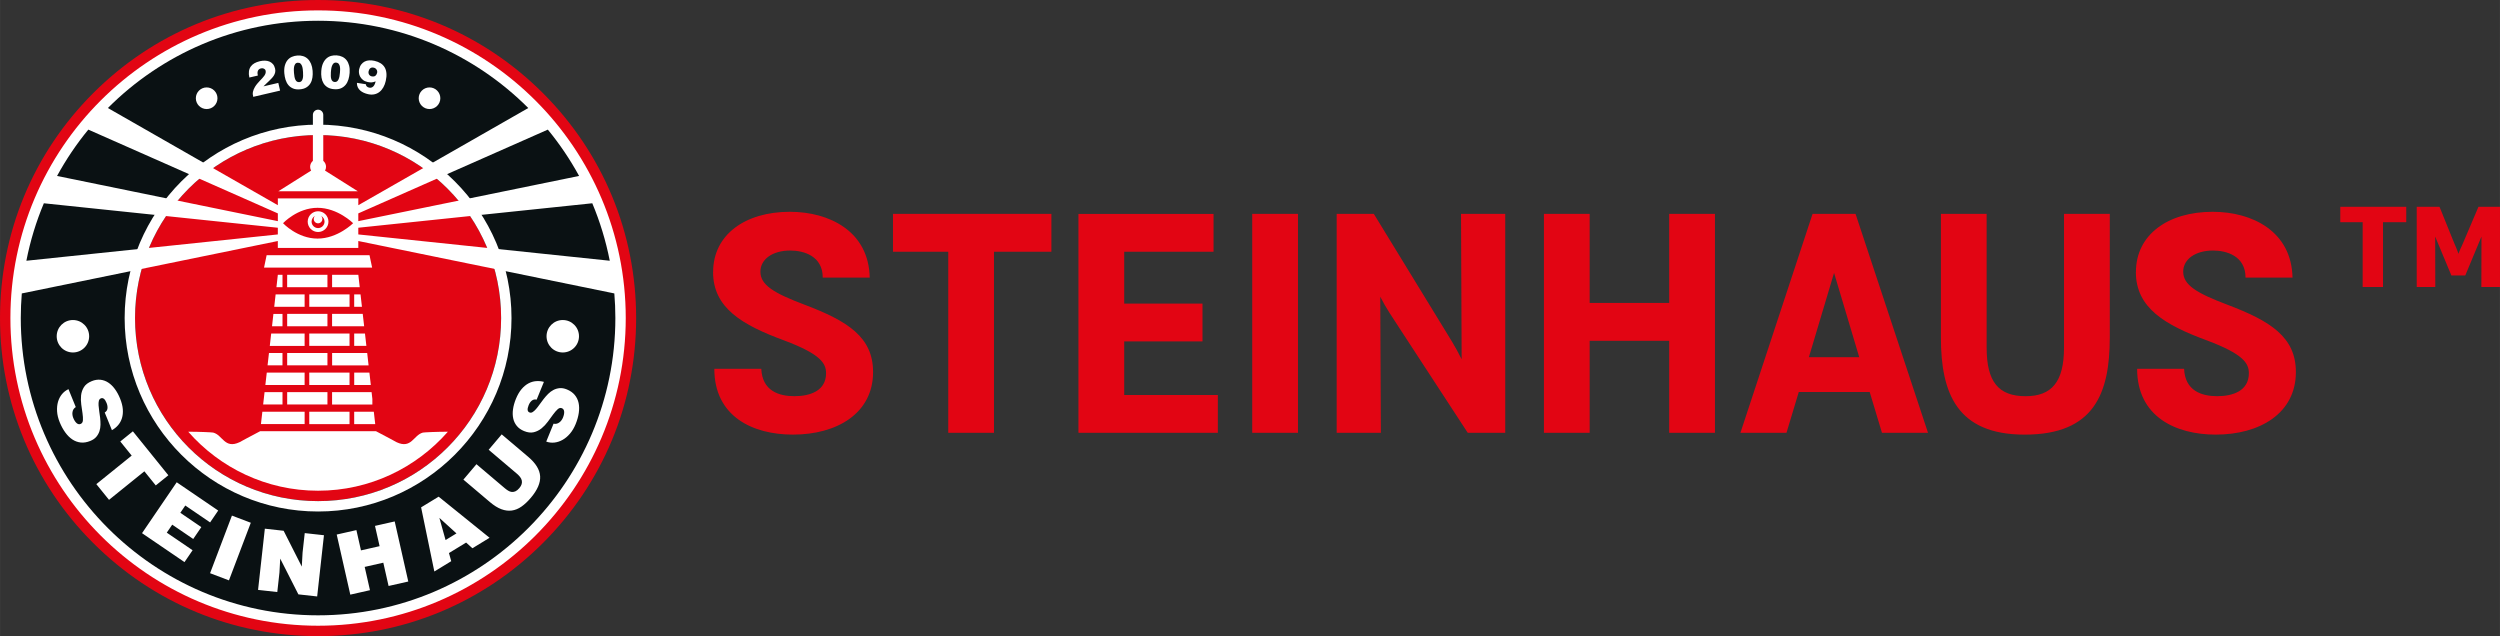 <?xml version="1.0" encoding="UTF-8"?>
<!DOCTYPE svg PUBLIC "-//W3C//DTD SVG 1.1//EN" "http://www.w3.org/Graphics/SVG/1.1/DTD/svg11.dtd">
<!-- Creator: CorelDRAW 2017 -->
<svg xmlns="http://www.w3.org/2000/svg" xml:space="preserve" width="67.758mm" height="17.241mm" version="1.1" style="shape-rendering:geometricPrecision; text-rendering:geometricPrecision; image-rendering:optimizeQuality; fill-rule:evenodd; clip-rule:evenodd"
viewBox="0 0 1257.16 319.89"
 xmlns:xlink="http://www.w3.org/1999/xlink">
 <rect x="0" y="0" width="1257.16" height="319.89" fill="#333333" stroke="none"/>
 <defs>
  <style type="text/css">
   <![CDATA[
    .fil0 {fill:#0A1113;fill-rule:nonzero}
    .fil1 {fill:#E20513;fill-rule:nonzero}
    .fil4 {fill:#E20513;fill-rule:nonzero}
    .fil2 {fill:white;fill-rule:nonzero}
    .fil3 {fill:white;fill-rule:nonzero}
   ]]>
  </style>
 </defs>
 <g id="Слой_x0020_1">
  <g id="_2775558264752">
   <g>
    <g>
     <g>
      <path class="fil0" d="M312.05 159.94c0,84.01 -68.1,152.11 -152.11,152.11 -84.01,0 -152.11,-68.1 -152.11,-152.11 0,-84.01 68.1,-152.11 152.11,-152.11 84.01,0 152.11,68.1 152.11,152.11z"/>
      <path class="fil1" d="M159.94 7.84c84.01,0 152.11,68.1 152.11,152.11 0,84.01 -68.1,152.11 -152.11,152.11 -84.01,0 -152.11,-68.1 -152.11,-152.11 0,-84.01 68.1,-152.11 152.11,-152.11zm0 -7.84l0 0c-42.72,0 -82.89,16.64 -113.1,46.85 -30.21,30.21 -46.85,70.38 -46.85,113.1 0,42.72 16.64,82.89 46.85,113.1 30.21,30.21 70.37,46.85 113.1,46.85 42.72,0 82.89,-16.64 113.1,-46.85 30.21,-30.21 46.85,-70.38 46.85,-113.1 0,-42.72 -16.64,-82.89 -46.85,-113.1 -30.21,-30.21 -70.38,-46.85 -113.1,-46.85z"/>
     </g>
     <g>
      <path class="fil1" d="M251.99 159.94c0,50.84 -41.21,92.05 -92.05,92.05 -50.84,0 -92.05,-41.21 -92.05,-92.05 0,-50.84 41.21,-92.05 92.05,-92.05 50.84,0 92.05,41.21 92.05,92.05z"/>
      <path class="fil2" d="M159.94 67.9c50.84,0 92.05,41.21 92.05,92.05 0,50.84 -41.21,92.05 -92.05,92.05 -50.84,0 -92.05,-41.21 -92.05,-92.05 0,-50.84 41.21,-92.05 92.05,-92.05zm0 -5.22l0 0c-53.64,0 -97.27,43.64 -97.27,97.27 0,53.63 43.64,97.27 97.27,97.27 53.63,0 97.27,-43.64 97.27,-97.27 0,-53.63 -43.64,-97.27 -97.27,-97.27z"/>
     </g>
     <path class="fil2" d="M159.94 246.77c26,0 49.35,-11.51 65.28,-29.67 -5.32,0 -11.98,0.29 -12.58,0.44 -4.75,1.27 -5.69,8.34 -13.2,4.84 -0.12,-0.06 -5.44,-3 -10.38,-5.54l-58.25 0c-4.93,2.54 -10.25,5.49 -10.38,5.54 -7.51,3.5 -8.45,-3.58 -13.2,-4.84 -0.6,-0.16 -7.27,-0.44 -12.59,-0.44 15.93,18.17 39.28,29.67 65.28,29.67z"/>
     <path class="fil2" d="M159.94 106.23c-2.87,0 -5.22,2.34 -5.22,5.22 0,2.88 2.34,5.22 5.22,5.22 2.88,0 5.22,-2.34 5.22,-5.22 0,-2.88 -2.34,-5.22 -5.22,-5.22zm0 8.47l0 0c-1.8,0 -3.26,-1.46 -3.26,-3.26 0,-1.25 0.72,-2.33 1.75,-2.87 -0.41,0.4 -0.67,0.95 -0.67,1.56 0,1.2 0.97,2.17 2.17,2.17 1.2,0 2.17,-0.97 2.17,-2.17 0,-0.61 -0.26,-1.17 -0.67,-1.56 1.04,0.55 1.76,1.62 1.76,2.87 0,1.8 -1.46,3.26 -3.26,3.26zm0 -109.48l0 0c-85.31,0 -154.72,69.41 -154.72,154.72 0,85.31 69.41,154.72 154.72,154.72 85.31,0 154.72,-69.41 154.72,-154.72 0,-85.31 -69.41,-154.72 -154.72,-154.72zm146.68 125.9l0 0 -126.45 -13.23 0 -3.37 117.66 -12.3c3.86,9.2 6.82,18.87 8.79,28.9zm-31.14 -65.94l0 0c5.94,7.23 11.21,15.03 15.72,23.3l-111.03 22.73 0 -3.9 95.31 -42.13zm-115.54 -54.74l0 0c41.24,0 78.63,16.79 105.71,43.88l-85.47 48.87 0 -3.41 -40.47 0 0 3.41 -85.47 -48.87c27.07,-27.1 64.47,-43.88 105.71,-43.88zm17.63 101.8l0 0c0,0 -7.75,7.74 -17.89,7.74 -10.15,0 -17.36,-7.74 -17.36,-7.74 0,0 7.21,-7.74 17.36,-7.74 10.15,0 17.89,7.74 17.89,7.74zm-133.17 -47.06l0 0 95.31 42.13 0 3.9 -111.03 -22.73c4.52,-8.27 9.78,-16.07 15.72,-23.3zm-22.36 37.04l0 0 117.66 12.3 0 3.37 -126.45 13.23c1.96,-10.02 4.92,-19.69 8.79,-28.9zm137.9 207.21l0 0c-82.43,0 -149.5,-67.06 -149.5,-149.5 0,-4.17 0.18,-8.29 0.51,-12.37l128.75 -26.36 0 3.49 40.47 0 0 -3.49 128.75 26.36c0.34,4.08 0.52,8.2 0.52,12.37 0,82.43 -67.06,149.5 -149.5,149.5z"/>
     <path class="fil2" d="M179.9 96.17l-16.46 -10.38c0.31,-0.57 0.5,-1.21 0.5,-1.91 0,-1.2 -0.55,-2.27 -1.39,-3.01l0 -23.11c0,-1.44 -1.17,-2.61 -2.61,-2.61 -1.44,0 -2.61,1.17 -2.61,2.61l0 23.11c-0.84,0.73 -1.39,1.8 -1.39,3.01 0,0.69 0.19,1.34 0.5,1.91l-16.46 10.38 39.92 0z"/>
     <path class="fil3" d="M153.17 213.26l-21.96 0 0.71 -6.22 21.26 0 0 6.22zm2.34 -19.66l0 0 20.25 0 0 -6.22 -20.25 0 0 6.22zm0 -19.66l0 0 20.25 0 0 -6.22 -20.25 0 0 6.22zm-13.46 23.24l0 0 -9.02 0 -0.71 6.22 9.73 0 0 -6.22zm11.12 -9.8l0 0 -19.03 0 -0.71 6.22 19.74 0 0 -6.22zm-11.12 -9.87l0 0 -6.8 0 -0.71 6.22 7.5 0 0 -6.22zm33.72 -29.46l0 0 -20.25 0 0 6.22 20.25 0 0 -6.22zm-11.12 9.8l0 0 -20.25 0 0 6.22 20.25 0 0 -6.22zm13.46 35.75l0 0 8.35 0 -0.71 -6.22 -7.64 0 0 6.22zm-11.12 -29.53l0 0 16.12 0 -0.71 -6.22 -15.42 0 0 6.22zm-2.34 13.44l0 0 -20.25 0 0 6.22 20.25 0 0 -6.22zm0 19.67l0 0 -20.25 0 0 6.22 20.25 0 0 -6.22zm-9.14 16.09l0 0 20.25 0 0 -6.22 -20.25 0 0 6.22zm9.14 -68.86l0 0 0 -6.22 -4.71 0 -15.55 0 0 6.22 20.25 0zm13.46 29.53l0 0 6.12 0 -0.71 -6.22 -5.42 0 0 6.22zm2.78 -29.53l0 0 -0.71 -6.22 -13.19 0 0 6.22 13.89 0zm-2.78 9.87l0 0 3.89 0 -0.71 -6.22 -3.19 0 0 6.22zm0 59l0 0 10.57 0 -0.71 -6.22 -9.87 0 0 6.22zm-24.94 -45.55l0 0 -16.81 0 -0.7 6.22 17.51 0 0 -6.22zm-11.12 -9.87l0 0 -4.57 0 -0.7 6.22 5.27 0 0 -6.22zm11.12 -9.8l0 0 -14.58 0 -0.7 6.22 15.28 0 0 -6.22zm-11.12 -9.86l0 0 -2.35 0 -0.7 6.22 3.05 0 0 -6.22zm24.94 45.55l0 0 18.35 0 -0.7 -6.22 -17.64 0 0 6.22zm0 19.67l0 0 20.25 0 0 -2.81 -0.39 -3.41 -19.87 0 0 6.22zm18.82 -75.08l0 0 -51.74 0 -1.3 6.22 54.35 0 -1.31 -6.22z"/>
     <path class="fil2" d="M127.33 48.7c-0.26,-0.93 -0.31,-1.79 -0.13,-2.58 0.18,-0.79 0.5,-1.6 0.99,-2.41 0.35,-0.58 0.73,-1.11 1.15,-1.61 0.42,-0.5 0.85,-0.98 1.28,-1.44 0.44,-0.46 0.86,-0.9 1.25,-1.32 0.4,-0.42 0.74,-0.84 1.03,-1.25 0.29,-0.41 0.49,-0.83 0.62,-1.25 0.12,-0.42 0.14,-0.85 0.04,-1.29 -0.06,-0.26 -0.17,-0.47 -0.33,-0.64 -0.16,-0.17 -0.35,-0.3 -0.56,-0.4 -0.21,-0.09 -0.44,-0.15 -0.69,-0.18 -0.24,-0.02 -0.49,-0.01 -0.73,0.05 -0.45,0.11 -0.81,0.28 -1.08,0.53 -0.26,0.25 -0.45,0.53 -0.55,0.86 -0.11,0.33 -0.15,0.69 -0.14,1.08 0.02,0.39 0.07,0.77 0.16,1.15l-4.26 0.99c-0.26,-1.19 -0.33,-2.23 -0.2,-3.14 0.12,-0.91 0.42,-1.7 0.89,-2.37 0.47,-0.67 1.09,-1.22 1.86,-1.67 0.77,-0.44 1.68,-0.78 2.73,-1.03 0.83,-0.19 1.66,-0.29 2.48,-0.28 0.82,0.01 1.58,0.15 2.27,0.43 0.7,0.28 1.3,0.71 1.81,1.28 0.51,0.58 0.87,1.33 1.09,2.25 0.17,0.71 0.18,1.36 0.05,1.93 -0.13,0.58 -0.35,1.11 -0.65,1.6 -0.3,0.49 -0.67,0.96 -1.11,1.41 -0.44,0.45 -0.88,0.89 -1.32,1.33 -0.49,0.5 -0.99,0.97 -1.5,1.42 -0.5,0.45 -0.93,0.87 -1.29,1.27l7.45 -1.73 0.9 3.87 -13.5 3.14zm15.63 -11.92l0 0c-0.12,-1.51 -0.02,-2.81 0.29,-3.89 0.31,-1.09 0.77,-1.99 1.37,-2.7 0.6,-0.71 1.32,-1.25 2.16,-1.61 0.84,-0.36 1.72,-0.58 2.66,-0.65 1.07,-0.09 2.06,0.01 2.95,0.29 0.9,0.28 1.68,0.74 2.36,1.38 0.67,0.64 1.22,1.47 1.65,2.47 0.42,1.01 0.69,2.19 0.8,3.56 0.09,1.17 0.06,2.29 -0.1,3.36 -0.16,1.08 -0.48,2.04 -0.98,2.88 -0.5,0.84 -1.18,1.54 -2.05,2.08 -0.87,0.55 -1.97,0.87 -3.29,0.98 -1.34,0.11 -2.48,-0.04 -3.42,-0.43 -0.94,-0.4 -1.73,-0.96 -2.35,-1.71 -0.62,-0.75 -1.09,-1.64 -1.42,-2.68 -0.32,-1.04 -0.53,-2.15 -0.63,-3.33zm7.53 4.52l0 0c0.44,-0.04 0.79,-0.19 1.06,-0.46 0.27,-0.27 0.47,-0.63 0.61,-1.08 0.14,-0.45 0.22,-0.97 0.25,-1.57 0.03,-0.6 0.02,-1.24 -0.04,-1.92 -0.03,-0.44 -0.08,-0.93 -0.14,-1.49 -0.06,-0.56 -0.18,-1.08 -0.36,-1.58 -0.18,-0.49 -0.44,-0.9 -0.78,-1.23 -0.34,-0.32 -0.81,-0.46 -1.42,-0.42 -0.54,0.04 -0.95,0.26 -1.23,0.65 -0.27,0.39 -0.46,0.85 -0.56,1.38 -0.1,0.53 -0.14,1.08 -0.13,1.65 0.01,0.57 0.04,1.05 0.07,1.44 0.06,0.72 0.14,1.37 0.25,1.95 0.11,0.58 0.27,1.08 0.47,1.49 0.2,0.41 0.46,0.71 0.78,0.92 0.31,0.21 0.7,0.3 1.17,0.26zm11.07 -5.66l0 0c0.11,-1.51 0.4,-2.78 0.87,-3.81 0.47,-1.03 1.06,-1.85 1.76,-2.47 0.7,-0.61 1.49,-1.04 2.37,-1.27 0.88,-0.23 1.79,-0.32 2.72,-0.25 1.07,0.07 2.03,0.32 2.88,0.73 0.85,0.41 1.55,0.98 2.13,1.72 0.57,0.74 0.99,1.63 1.26,2.69 0.27,1.06 0.36,2.27 0.26,3.64 -0.08,1.17 -0.28,2.27 -0.6,3.31 -0.32,1.04 -0.78,1.94 -1.4,2.7 -0.62,0.76 -1.4,1.35 -2.34,1.76 -0.94,0.41 -2.07,0.57 -3.4,0.47 -1.34,-0.09 -2.44,-0.41 -3.32,-0.94 -0.88,-0.53 -1.57,-1.21 -2.07,-2.04 -0.5,-0.83 -0.84,-1.78 -1.01,-2.86 -0.17,-1.07 -0.21,-2.2 -0.12,-3.38zm6.78 5.59l0 0c0.44,0.03 0.81,-0.07 1.11,-0.3 0.31,-0.23 0.56,-0.55 0.76,-0.98 0.2,-0.42 0.36,-0.93 0.48,-1.51 0.12,-0.59 0.2,-1.22 0.25,-1.9 0.03,-0.44 0.06,-0.93 0.08,-1.49 0.02,-0.56 -0.02,-1.1 -0.12,-1.61 -0.1,-0.52 -0.3,-0.96 -0.59,-1.33 -0.29,-0.37 -0.73,-0.58 -1.34,-0.62 -0.55,-0.04 -0.98,0.12 -1.31,0.46 -0.33,0.34 -0.58,0.77 -0.76,1.28 -0.18,0.51 -0.3,1.05 -0.37,1.61 -0.07,0.57 -0.12,1.04 -0.15,1.43 -0.05,0.72 -0.06,1.37 -0.04,1.97 0.02,0.59 0.1,1.11 0.24,1.54 0.14,0.43 0.35,0.77 0.63,1.03 0.28,0.25 0.65,0.4 1.12,0.43zm15.63 1.12l0 0c0.02,0.47 0.18,0.84 0.48,1.13 0.3,0.28 0.68,0.48 1.15,0.58 0.44,0.1 0.84,0.09 1.19,-0.03 0.35,-0.12 0.67,-0.32 0.94,-0.6 0.27,-0.28 0.5,-0.64 0.69,-1.07 0.19,-0.43 0.35,-0.91 0.46,-1.44 -0.74,0.3 -1.4,0.47 -1.99,0.51 -0.59,0.04 -1.27,-0.02 -2.03,-0.19 -0.94,-0.21 -1.72,-0.55 -2.32,-1.03 -0.6,-0.47 -1.07,-1.02 -1.41,-1.62 -0.34,-0.6 -0.54,-1.23 -0.62,-1.9 -0.07,-0.66 -0.05,-1.28 0.08,-1.86 0.22,-0.97 0.57,-1.78 1.06,-2.42 0.49,-0.64 1.07,-1.14 1.76,-1.48 0.68,-0.34 1.44,-0.54 2.27,-0.58 0.83,-0.04 1.71,0.04 2.62,0.24 1.17,0.26 2.19,0.66 3.05,1.2 0.86,0.53 1.54,1.21 2.04,2.03 0.5,0.82 0.8,1.8 0.91,2.94 0.11,1.14 0.01,2.43 -0.32,3.89 -0.27,1.23 -0.68,2.32 -1.22,3.27 -0.54,0.95 -1.19,1.72 -1.96,2.32 -0.76,0.6 -1.63,0.99 -2.59,1.19 -0.96,0.2 -2,0.18 -3.11,-0.07 -0.76,-0.17 -1.48,-0.4 -2.16,-0.7 -0.68,-0.3 -1.27,-0.67 -1.8,-1.13 -0.52,-0.46 -0.93,-1.01 -1.24,-1.64 -0.3,-0.63 -0.45,-1.38 -0.43,-2.24l4.49 0.71zm2.92 -3.95l0 0c0.83,0.15 1.46,0.05 1.89,-0.31 0.43,-0.36 0.72,-0.86 0.86,-1.5 0.06,-0.29 0.06,-0.57 0.01,-0.85 -0.06,-0.28 -0.16,-0.53 -0.32,-0.77 -0.16,-0.24 -0.35,-0.43 -0.58,-0.6 -0.24,-0.16 -0.5,-0.28 -0.79,-0.34 -0.7,-0.15 -1.27,-0.07 -1.71,0.25 -0.44,0.32 -0.74,0.83 -0.89,1.51 -0.14,0.64 -0.07,1.2 0.21,1.68 0.29,0.48 0.72,0.78 1.32,0.92zm-82.98 5.56l0 0c-3,0 -5.44,2.44 -5.44,5.44 0,3.01 2.44,5.44 5.44,5.44 3.01,0 5.44,-2.43 5.44,-5.44 0,-3 -2.44,-5.44 -5.44,-5.44zm112.07 0l0 0c-3,0 -5.44,2.44 -5.44,5.44 0,3.01 2.44,5.44 5.44,5.44 3,0 5.44,-2.43 5.44,-5.44 0,-3 -2.44,-5.44 -5.44,-5.44z"/>
     <path class="fil2" d="M52.65 207.44c0.47,-0.28 0.81,-0.61 1.02,-0.97 0.21,-0.36 0.34,-0.76 0.38,-1.18 0.07,-0.81 -0.08,-1.69 -0.47,-2.64 -0.42,-1.04 -0.87,-1.74 -1.35,-2.1 -0.47,-0.37 -0.98,-0.44 -1.51,-0.22 -0.53,0.22 -0.87,0.63 -1.02,1.25 -0.15,0.62 -0.2,1.37 -0.15,2.25 0.05,0.88 0.16,1.86 0.33,2.93 0.17,1.08 0.33,2.19 0.46,3.35 0.13,1.15 0.19,2.31 0.18,3.46 -0.01,1.15 -0.19,2.24 -0.52,3.28 -0.34,1.04 -0.87,1.98 -1.59,2.83 -0.72,0.85 -1.73,1.54 -3.04,2.07 -1.67,0.68 -3.26,0.94 -4.77,0.78 -1.51,-0.16 -2.91,-0.67 -4.2,-1.52 -1.29,-0.85 -2.48,-2.02 -3.56,-3.5 -1.08,-1.48 -2.03,-3.2 -2.83,-5.17 -0.77,-1.89 -1.21,-3.71 -1.32,-5.46 -0.11,-1.75 0.05,-3.36 0.47,-4.82 0.43,-1.46 1.09,-2.74 1.99,-3.84 0.9,-1.09 1.99,-1.93 3.27,-2.52l3.67 9.01c-0.94,0.6 -1.48,1.42 -1.64,2.48 -0.09,0.47 -0.09,0.97 -0.02,1.49 0.08,0.53 0.2,1.02 0.39,1.47 0.49,1.2 1.05,2.07 1.7,2.63 0.65,0.56 1.31,0.7 2.01,0.41 0.72,-0.29 1.1,-0.92 1.16,-1.89 0.05,-0.97 -0.01,-2.12 -0.21,-3.47 -0.19,-1.35 -0.4,-2.81 -0.63,-4.39 -0.22,-1.58 -0.25,-3.12 -0.09,-4.61 0.17,-1.49 0.64,-2.87 1.43,-4.14 0.78,-1.27 2.09,-2.27 3.93,-3.02 1.51,-0.62 2.98,-0.85 4.39,-0.7 1.41,0.15 2.72,0.63 3.92,1.42 1.21,0.79 2.31,1.87 3.31,3.22 1,1.36 1.87,2.94 2.61,4.75 0.81,1.99 1.28,3.82 1.4,5.47 0.12,1.66 -0.04,3.15 -0.45,4.48 -0.42,1.33 -1.06,2.5 -1.94,3.51 -0.87,1.01 -1.9,1.84 -3.09,2.51l-3.64 -8.93zm14.16 9.46l0 0 17.84 22.1 -6.33 5.11 -5.73 -7.1 -17.78 14.35 -6.38 -7.9 17.78 -14.35 -5.73 -7.1 6.33 -5.11zm4.6 51.22l0 0 17.44 -25.6 20.87 14.22 -4.07 5.97 -12.48 -8.5 -2.5 3.66 10.56 7.2 -4.07 5.97 -10.56 -7.2 -2.74 4.02 12.98 8.84 -4.07 5.97 -21.37 -14.56zm34.22 20.12l0 0 10.99 -28.96 9.49 3.6 -10.99 28.97 -9.49 -3.6zm46.12 -3.31l0 0 0.39 -7.06 1.09 -9.79 9.66 1.07 -3.41 30.79 -9.45 -1.05 -9.13 -17.98 -0.39 7.06 -1.08 9.75 -9.67 -1.07 3.41 -30.79 9.45 1.05 9.13 18.02zm24.39 14.1l0 0 -6.83 -30.22 9.9 -2.24 2.3 10.2 9.36 -2.12 -2.31 -10.2 9.91 -2.24 6.83 30.22 -9.91 2.24 -2.65 -11.71 -9.36 2.12 2.65 11.71 -9.9 2.24zm42.26 -11.67l0 0 -6.65 -32.23 8.82 -5.37 25.61 20.67 -8.63 5.27 -3.16 -2.86 -8.63 5.27 1.14 4.09 -8.49 5.18zm2.55 -26.9l0 0 3.1 11.11 5.48 -3.34 -8.57 -7.78zm12.07 -19.28l0 0 6.56 -7.75 14.15 11.99c0.59,0.5 1.18,0.94 1.77,1.3 0.59,0.37 1.19,0.59 1.81,0.66 0.62,0.07 1.24,-0.04 1.88,-0.32 0.64,-0.29 1.29,-0.82 1.96,-1.61 0.6,-0.7 0.98,-1.37 1.16,-2 0.18,-0.64 0.2,-1.26 0.06,-1.87 -0.14,-0.61 -0.44,-1.2 -0.88,-1.76 -0.44,-0.56 -0.98,-1.11 -1.62,-1.65l-14.15 -11.99 6.56 -7.75 13.36 11.32c3.78,3.21 5.77,6.46 5.97,9.76 0.19,3.3 -1.37,6.91 -4.69,10.83 -1.56,1.84 -3.12,3.31 -4.69,4.4 -1.57,1.1 -3.19,1.76 -4.87,1.99 -1.68,0.23 -3.43,0.01 -5.25,-0.67 -1.82,-0.67 -3.74,-1.87 -5.78,-3.6l-13.33 -11.29zm36.83 -40.21l0 0c-0.54,-0.13 -1.01,-0.13 -1.41,-0.02 -0.4,0.12 -0.77,0.31 -1.09,0.58 -0.61,0.52 -1.12,1.26 -1.51,2.22 -0.42,1.04 -0.59,1.85 -0.51,2.44 0.08,0.59 0.39,1 0.92,1.21 0.53,0.22 1.07,0.16 1.6,-0.18 0.54,-0.34 1.1,-0.84 1.68,-1.5 0.58,-0.66 1.18,-1.44 1.81,-2.33 0.63,-0.89 1.3,-1.79 2.01,-2.71 0.71,-0.92 1.48,-1.78 2.29,-2.6 0.81,-0.81 1.7,-1.48 2.67,-1.98 0.96,-0.5 2,-0.81 3.12,-0.91 1.11,-0.1 2.32,0.11 3.62,0.64 1.67,0.68 2.99,1.61 3.96,2.77 0.96,1.17 1.61,2.51 1.94,4.02 0.33,1.51 0.36,3.18 0.1,4.99 -0.26,1.81 -0.79,3.71 -1.59,5.67 -0.77,1.89 -1.73,3.49 -2.87,4.82 -1.15,1.33 -2.38,2.37 -3.71,3.11 -1.33,0.75 -2.69,1.19 -4.1,1.35 -1.41,0.15 -2.78,-0.01 -4.1,-0.49l3.67 -9c1.08,0.23 2.05,0.02 2.91,-0.63 0.39,-0.28 0.74,-0.63 1.06,-1.06 0.32,-0.43 0.56,-0.87 0.75,-1.32 0.49,-1.19 0.7,-2.22 0.62,-3.07 -0.07,-0.85 -0.45,-1.42 -1.14,-1.7 -0.72,-0.3 -1.43,-0.12 -2.15,0.54 -0.71,0.66 -1.48,1.53 -2.28,2.63 -0.8,1.1 -1.68,2.29 -2.62,3.58 -0.94,1.29 -2,2.41 -3.16,3.36 -1.16,0.95 -2.47,1.6 -3.91,1.96 -1.45,0.36 -3.09,0.16 -4.92,-0.59 -1.51,-0.62 -2.72,-1.47 -3.62,-2.57 -0.9,-1.1 -1.51,-2.35 -1.81,-3.76 -0.31,-1.41 -0.35,-2.95 -0.11,-4.62 0.23,-1.67 0.72,-3.41 1.45,-5.22 0.81,-1.99 1.76,-3.62 2.83,-4.89 1.07,-1.27 2.23,-2.23 3.45,-2.89 1.23,-0.66 2.51,-1.05 3.84,-1.15 1.33,-0.11 2.65,0.01 3.97,0.36l-3.64 8.92zm-233.19 -40.04l0 0c-4.51,0 -8.16,3.65 -8.16,8.16 0,4.51 3.66,8.16 8.16,8.16 4.51,0 8.16,-3.65 8.16,-8.16 0,-4.51 -3.65,-8.16 -8.16,-8.16zm246.33 0l0 0c-4.51,0 -8.16,3.65 -8.16,8.16 0,4.51 3.65,8.16 8.16,8.16 4.51,0 8.16,-3.65 8.16,-8.16 0,-4.51 -3.65,-8.16 -8.16,-8.16z"/>
    </g>
   </g>
   <path class="fil4" d="M358.57 136.77c0,18.13 14.67,26.66 35.82,34.45 18.37,6.89 21,11.53 21,16.48 0,8.84 -8.03,11.53 -15.9,11.53 -7.87,0 -16.21,-2.7 -16.67,-13.78l-23.62 0c0,24.12 19.46,33.1 39.53,33.1 22.08,0 40.3,-10.63 40.3,-31.46 0,-17.53 -12.66,-25.62 -34.43,-33.85 -15.44,-5.84 -22.23,-9.89 -22.23,-16.63 0,-6.29 6.18,-10.63 14.98,-10.63 6.79,0 16.37,2.7 16.37,13.63l23.62 0c-0.46,-23.37 -20.38,-33.11 -40.14,-33.11 -22.54,0 -38.6,11.53 -38.6,30.26zm90.48 -29.21l0 19.02 27.79 0 0 91.08 23 0 0 -91.08 28.87 0 0 -19.02 -79.67 0zm93.26 110.1l70.1 0 0 -19.02 -47.09 0 0 -26.96 39.37 0 0 -19.02 -39.37 0 0 -26.06 44.93 0 0 -19.02 -67.94 0 0 110.1zm87.39 0l23.01 0 0 -110.1 -23.01 0 0 110.1zm42.46 0l22.23 0 -0.31 -68.46c2.78,5.54 6.49,10.94 9.11,14.98l34.9 53.48 18.84 0 0 -110.1 -22.23 0 0.31 73.1c-2.93,-5.99 -6.64,-11.83 -9.42,-16.33l-34.74 -56.77 -18.68 0 0 110.1zm167.22 -110.1l0 44.79 -39.99 0 0 -44.79 -23 0 0 110.1 23 0 0 -46.29 39.99 0 0 46.29 23.01 0 0 -110.1 -23.01 0zm107 110.1l23.16 0 -36.44 -110.1 -21.62 0 -36.28 110.1 23.16 0 6.18 -20.52 35.67 0 6.18 20.52zm-36.75 -38.05l12.66 -42.39 12.66 42.39 -25.32 0zm66.39 -72.05l0 62.17c0,28.16 8.18,48.83 42.15,48.83 34.9,0 42.77,-20.67 42.77,-48.83l0 -62.17 -23.01 0 0 67.26c0,17.38 -6.33,24.42 -19.3,24.42 -13.74,0 -19.61,-7.34 -19.61,-24.42l0 -67.26 -23 0zm98.04 29.21c0,18.13 14.67,26.66 35.82,34.45 18.37,6.89 21,11.53 21,16.48 0,8.84 -8.03,11.53 -15.9,11.53 -7.87,0 -16.21,-2.7 -16.67,-13.78l-23.62 0c0,24.12 19.46,33.1 39.53,33.1 22.08,0 40.3,-10.63 40.3,-31.46 0,-17.53 -12.66,-25.62 -34.43,-33.85 -15.44,-5.84 -22.23,-9.89 -22.23,-16.63 0,-6.29 6.18,-10.63 14.98,-10.63 6.79,0 16.37,2.7 16.37,13.63l23.62 0c-0.46,-23.37 -20.38,-33.11 -40.14,-33.11 -22.54,0 -38.6,11.53 -38.6,30.26z"/>
   <g>
    <polygon class="fil4" points="1177.33,104.46 1177.33,111.27 1188.57,111.27 1188.57,143.86 1197.89,143.86 1197.89,111.27 1209.57,111.27 1209.57,104.46 "/>
    <path id="1" class="fil4" d="M1176.86 111.27l0 -6.81 0.92 0 0 6.81 -0.46 0.46 -0.46 -0.46zm0.46 0.46l-0.46 0 0 -0.46 0.46 0.46zm11.25 0l-11.25 0 0 -0.92 11.25 0 0.46 0.46 -0.46 0.46zm0 -0.92l0.46 0 0 0.46 -0.46 -0.46zm-0.46 33.06l0 -32.59 0.92 0 0 32.59 -0.46 0.46 -0.46 -0.46zm0.46 0.46l-0.46 0 0 -0.46 0.46 0.46zm9.31 0l-9.31 0 0 -0.92 9.31 0 0.46 0.46 -0.46 0.46zm0.46 -0.46l0 0.46 -0.46 0 0.46 -0.46zm0 -32.59l0 32.59 -0.92 0 0 -32.59 0.46 -0.46 0.46 0.46zm-0.92 0l0 -0.46 0.46 0 -0.46 0.46zm12.15 0.46l-11.69 0 0 -0.92 11.69 0 0.46 0.46 -0.46 0.46zm0.46 -0.46l0 0.46 -0.46 0 0.46 -0.46zm0 -6.81l0 6.81 -0.92 0 0 -6.81 0.46 -0.46 0.46 0.46zm-0.46 -0.46l0.46 0 0 0.46 -0.46 -0.46zm-32.25 0l32.25 0 0 0.92 -32.25 0 -0.46 -0.46 0.46 -0.46zm-0.46 0.46l0 -0.46 0.46 0 -0.46 0.46z"/>
   </g>
   <g>
    <path class="fil4" d="M1215.72 143.86l8.45 0 -0.06 -27.23 8.93 21.44 6.35 0 8.93 -21.44 -0.06 27.23 8.45 0 0 -39.4 -10.07 0 -7.05 16.56c-1.43,3.43 -2.74,5.68 -3.36,8.58 -0.56,-2.89 -1.63,-4.93 -2.99,-8.31l-6.8 -16.83 -10.7 0 0 39.4z"/>
    <path id="1" class="fil4" d="M1224.17 144.32l-8.45 0 0 -0.92 8.45 0 0.46 0.46 -0.46 0.46zm0.46 -0.46l0 0.46 -0.46 0 0.46 -0.46zm-0.06 -27.23l0.06 27.23 -0.92 0 -0.06 -27.23 0.89 -0.18 0.04 0.18zm-0.92 0l-0.01 -2.33 0.89 2.15 -0.89 0.18zm8.96 21.62l-8.93 -21.44 0.85 -0.36 8.93 21.44 -0.43 0.64 -0.43 -0.28zm0.43 0.28l-0.31 0 -0.12 -0.28 0.43 0.28zm6.35 0l-6.35 0 0 -0.92 6.35 0 0.43 0.64 -0.43 0.28zm0.43 -0.28l-0.12 0.28 -0.31 0 0.43 -0.28zm8.93 -21.44l-8.93 21.44 -0.85 -0.36 8.93 -21.44 0.89 0.18 -0.04 0.18zm-0.85 -0.36l0.89 -2.15 -0.01 2.33 -0.89 -0.18zm-0.1 27.41l0.06 -27.23 0.92 0 -0.06 27.23 -0.46 0.46 -0.46 -0.46zm0.46 0.46l-0.46 0 0 -0.46 0.46 0.46zm8.45 0l-8.45 0 0 -0.92 8.45 0 0.46 0.46 -0.46 0.46zm0.46 -0.46l0 0.46 -0.46 0 0.46 -0.46zm0 -39.4l0 39.4 -0.92 0 0 -39.4 0.46 -0.46 0.46 0.46zm-0.46 -0.46l0.46 0 0 0.46 -0.46 -0.46zm-10.07 0l10.07 0 0 0.92 -10.07 0 -0.42 -0.64 0.42 -0.28zm-0.42 0.28l0.12 -0.28 0.31 0 -0.42 0.28zm-7.05 16.56l7.05 -16.56 0.85 0.36 -7.05 16.56 -0.85 -0.36 0 -0zm-3.39 8.85l0.91 -0.18 -0.91 -0.01 0.06 -0.27 0.06 -0.27 0.07 -0.27 0.07 -0.27 0.08 -0.27 0.08 -0.26 0.08 -0.26 0.09 -0.26 0.09 -0.26 0.09 -0.25 0.1 -0.26 0.1 -0.25 0.1 -0.25 0.11 -0.25 0.11 -0.26 0.11 -0.25 0.11 -0.25 0.12 -0.26 0.12 -0.26 0.12 -0.26 0.12 -0.27 0.12 -0.27 0.12 -0.27 0.12 -0.27 0.12 -0.28 0.13 -0.28 0.13 -0.29 0.13 -0.29 0.13 -0.3 0.13 -0.3 0.13 -0.31 0.13 -0.32 0.85 0.36 -0.13 0.32 -0.13 0.31 -0.13 0.31 -0.13 0.3 -0.13 0.29 -0.13 0.29 -0.13 0.28 -0.12 0.28 -0.12 0.28 -0.12 0.27 -0.12 0.27 -0.12 0.26 -0.12 0.26 -0.12 0.26 -0.11 0.25 -0.11 0.25 -0.11 0.25 -0.1 0.25 -0.1 0.25 -0.1 0.25 -0.1 0.25 -0.09 0.24 -0.09 0.25 -0.09 0.24 -0.08 0.25 -0.08 0.25 -0.08 0.25 -0.07 0.25 -0.07 0.25 -0.07 0.25 -0.06 0.26 -0.06 0.26 -0.91 -0.01zm0.91 0.01l-0.48 2.21 -0.43 -2.22 0.91 0.01zm-3.87 -8.23l0.86 -0.35 0 0 0.13 0.31 0.13 0.3 0.12 0.3 0.12 0.29 0.12 0.28 0.12 0.28 0.12 0.27 0.11 0.27 0.11 0.27 0.11 0.26 0.11 0.26 0.11 0.25 0.1 0.25 0.1 0.25 0.1 0.25 0.1 0.25 0.09 0.25 0.09 0.24 0.09 0.24 0.09 0.24 0.09 0.24 0.08 0.24 0.08 0.25 0.08 0.25 0.08 0.25 0.07 0.25 0.07 0.26 0.07 0.26 0.06 0.26 0.06 0.27 0.06 0.27 0.06 0.27 -0.91 0.18 -0.05 -0.26 -0.06 -0.26 -0.06 -0.26 -0.06 -0.25 -0.06 -0.25 -0.07 -0.24 -0.07 -0.24 -0.07 -0.24 -0.07 -0.24 -0.08 -0.24 -0.08 -0.24 -0.08 -0.24 -0.09 -0.23 -0.09 -0.24 -0.09 -0.24 -0.09 -0.24 -0.1 -0.24 -0.1 -0.24 -0.1 -0.24 -0.1 -0.25 -0.11 -0.25 -0.11 -0.25 -0.11 -0.26 -0.11 -0.27 -0.11 -0.27 -0.12 -0.27 -0.12 -0.28 -0.12 -0.29 -0.12 -0.29 -0.12 -0.3 -0.13 -0.31 -0.13 -0.32 0 0zm-5.94 -17.18l6.8 16.83 -0.86 0.35 -6.8 -16.83 0.43 -0.63 0.43 0.29zm-0.43 -0.29l0.31 0 0.12 0.29 -0.43 -0.29zm-10.7 0l10.7 0 0 0.92 -10.7 0 -0.46 -0.46 0.46 -0.46zm-0.46 0.46l0 -0.46 0.46 0 -0.46 0.46zm0 39.4l0 -39.4 0.92 0 0 39.4 -0.46 0.46 -0.46 -0.46zm0.46 0.46l-0.46 0 0 -0.46 0.46 0.46z"/>
   </g>
  </g>
 </g>
</svg>
